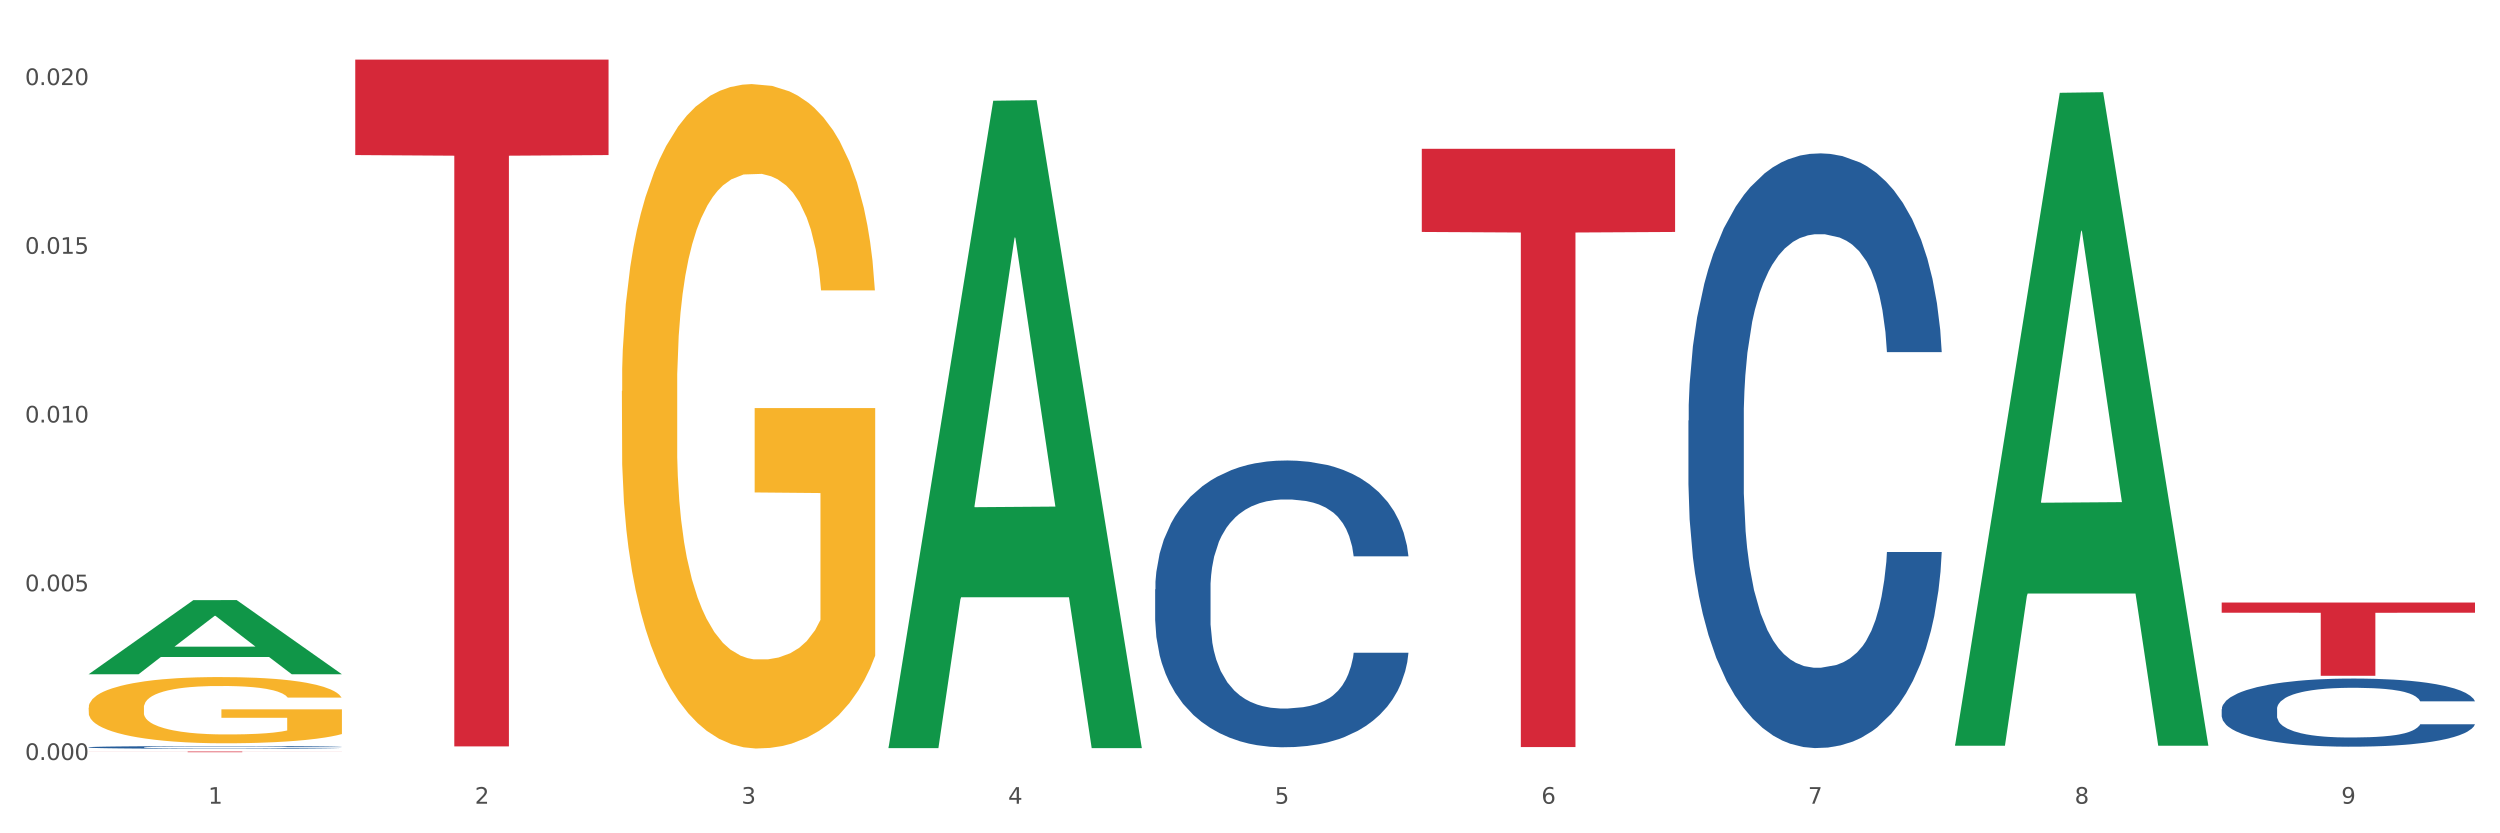 <?xml version="1.0" encoding="utf-8" standalone="no"?>
<!DOCTYPE svg PUBLIC "-//W3C//DTD SVG 1.1//EN"
  "http://www.w3.org/Graphics/SVG/1.1/DTD/svg11.dtd">
<svg xmlns:xlink="http://www.w3.org/1999/xlink" width="1080pt" height="360pt" viewBox="0 0 1080 360" xmlns="http://www.w3.org/2000/svg" version="1.1">
 <rect x="0" y="0" width="1080" height="360" fill="#333333" stroke="none"/>
 <defs>
  <style type="text/css">*{stroke-linejoin: round; stroke-linecap: butt}</style>
 </defs>
 <g id="figure_1">
  <g id="patch_1">
   <path d="M 0 360 
L 1080 360 
L 1080 0 
L 0 0 
z
" style="fill: #ffffff; stroke: #ffffff; stroke-linejoin: miter"/>
  </g>
  <g id="axes_1">
   <g id="matplotlib.axis_1">
    <g id="xtick_1">
     <g id="text_1">
      <!-- 1 -->
      <g style="fill: #4d4d4d" transform="translate(89.942 347.204) scale(0.096 -0.096)">
       <defs>
        <path id="DejaVuSans-31" d="M 794 531 
L 1825 531 
L 1825 4091 
L 703 3866 
L 703 4441 
L 1819 4666 
L 2450 4666 
L 2450 531 
L 3481 531 
L 3481 0 
L 794 0 
L 794 531 
z
" transform="scale(0.016)"/>
       </defs>
       <use xlink:href="#DejaVuSans-31"/>
      </g>
     </g>
    </g>
    <g id="xtick_2">
     <g id="text_2">
      <!-- 2 -->
      <g style="fill: #4d4d4d" transform="translate(205.129 347.204) scale(0.096 -0.096)">
       <defs>
        <path id="DejaVuSans-32" d="M 1228 531 
L 3431 531 
L 3431 0 
L 469 0 
L 469 531 
Q 828 903 1448 1529 
Q 2069 2156 2228 2338 
Q 2531 2678 2651 2914 
Q 2772 3150 2772 3378 
Q 2772 3750 2511 3984 
Q 2250 4219 1831 4219 
Q 1534 4219 1204 4116 
Q 875 4013 500 3803 
L 500 4441 
Q 881 4594 1212 4672 
Q 1544 4750 1819 4750 
Q 2544 4750 2975 4387 
Q 3406 4025 3406 3419 
Q 3406 3131 3298 2873 
Q 3191 2616 2906 2266 
Q 2828 2175 2409 1742 
Q 1991 1309 1228 531 
z
" transform="scale(0.016)"/>
       </defs>
       <use xlink:href="#DejaVuSans-32"/>
      </g>
     </g>
    </g>
    <g id="xtick_3">
     <g id="text_3">
      <!-- 3 -->
      <g style="fill: #4d4d4d" transform="translate(320.315 347.204) scale(0.096 -0.096)">
       <defs>
        <path id="DejaVuSans-33" d="M 2597 2516 
Q 3050 2419 3304 2112 
Q 3559 1806 3559 1356 
Q 3559 666 3084 287 
Q 2609 -91 1734 -91 
Q 1441 -91 1130 -33 
Q 819 25 488 141 
L 488 750 
Q 750 597 1062 519 
Q 1375 441 1716 441 
Q 2309 441 2620 675 
Q 2931 909 2931 1356 
Q 2931 1769 2642 2001 
Q 2353 2234 1838 2234 
L 1294 2234 
L 1294 2753 
L 1863 2753 
Q 2328 2753 2575 2939 
Q 2822 3125 2822 3475 
Q 2822 3834 2567 4026 
Q 2313 4219 1838 4219 
Q 1578 4219 1281 4162 
Q 984 4106 628 3988 
L 628 4550 
Q 988 4650 1302 4700 
Q 1616 4750 1894 4750 
Q 2613 4750 3031 4423 
Q 3450 4097 3450 3541 
Q 3450 3153 3228 2886 
Q 3006 2619 2597 2516 
z
" transform="scale(0.016)"/>
       </defs>
       <use xlink:href="#DejaVuSans-33"/>
      </g>
     </g>
    </g>
    <g id="xtick_4">
     <g id="text_4">
      <!-- 4 -->
      <g style="fill: #4d4d4d" transform="translate(435.501 347.204) scale(0.096 -0.096)">
       <defs>
        <path id="DejaVuSans-34" d="M 2419 4116 
L 825 1625 
L 2419 1625 
L 2419 4116 
z
M 2253 4666 
L 3047 4666 
L 3047 1625 
L 3713 1625 
L 3713 1100 
L 3047 1100 
L 3047 0 
L 2419 0 
L 2419 1100 
L 313 1100 
L 313 1709 
L 2253 4666 
z
" transform="scale(0.016)"/>
       </defs>
       <use xlink:href="#DejaVuSans-34"/>
      </g>
     </g>
    </g>
    <g id="xtick_5">
     <g id="text_5">
      <!-- 5 -->
      <g style="fill: #4d4d4d" transform="translate(550.688 347.204) scale(0.096 -0.096)">
       <defs>
        <path id="DejaVuSans-35" d="M 691 4666 
L 3169 4666 
L 3169 4134 
L 1269 4134 
L 1269 2991 
Q 1406 3038 1543 3061 
Q 1681 3084 1819 3084 
Q 2600 3084 3056 2656 
Q 3513 2228 3513 1497 
Q 3513 744 3044 326 
Q 2575 -91 1722 -91 
Q 1428 -91 1123 -41 
Q 819 9 494 109 
L 494 744 
Q 775 591 1075 516 
Q 1375 441 1709 441 
Q 2250 441 2565 725 
Q 2881 1009 2881 1497 
Q 2881 1984 2565 2268 
Q 2250 2553 1709 2553 
Q 1456 2553 1204 2497 
Q 953 2441 691 2322 
L 691 4666 
z
" transform="scale(0.016)"/>
       </defs>
       <use xlink:href="#DejaVuSans-35"/>
      </g>
     </g>
    </g>
    <g id="xtick_6">
     <g id="text_6">
      <!-- 6 -->
      <g style="fill: #4d4d4d" transform="translate(665.874 347.204) scale(0.096 -0.096)">
       <defs>
        <path id="DejaVuSans-36" d="M 2113 2584 
Q 1688 2584 1439 2293 
Q 1191 2003 1191 1497 
Q 1191 994 1439 701 
Q 1688 409 2113 409 
Q 2538 409 2786 701 
Q 3034 994 3034 1497 
Q 3034 2003 2786 2293 
Q 2538 2584 2113 2584 
z
M 3366 4563 
L 3366 3988 
Q 3128 4100 2886 4159 
Q 2644 4219 2406 4219 
Q 1781 4219 1451 3797 
Q 1122 3375 1075 2522 
Q 1259 2794 1537 2939 
Q 1816 3084 2150 3084 
Q 2853 3084 3261 2657 
Q 3669 2231 3669 1497 
Q 3669 778 3244 343 
Q 2819 -91 2113 -91 
Q 1303 -91 875 529 
Q 447 1150 447 2328 
Q 447 3434 972 4092 
Q 1497 4750 2381 4750 
Q 2619 4750 2861 4703 
Q 3103 4656 3366 4563 
z
" transform="scale(0.016)"/>
       </defs>
       <use xlink:href="#DejaVuSans-36"/>
      </g>
     </g>
    </g>
    <g id="xtick_7">
     <g id="text_7">
      <!-- 7 -->
      <g style="fill: #4d4d4d" transform="translate(781.06 347.204) scale(0.096 -0.096)">
       <defs>
        <path id="DejaVuSans-37" d="M 525 4666 
L 3525 4666 
L 3525 4397 
L 1831 0 
L 1172 0 
L 2766 4134 
L 525 4134 
L 525 4666 
z
" transform="scale(0.016)"/>
       </defs>
       <use xlink:href="#DejaVuSans-37"/>
      </g>
     </g>
    </g>
    <g id="xtick_8">
     <g id="text_8">
      <!-- 8 -->
      <g style="fill: #4d4d4d" transform="translate(896.246 347.204) scale(0.096 -0.096)">
       <defs>
        <path id="DejaVuSans-38" d="M 2034 2216 
Q 1584 2216 1326 1975 
Q 1069 1734 1069 1313 
Q 1069 891 1326 650 
Q 1584 409 2034 409 
Q 2484 409 2743 651 
Q 3003 894 3003 1313 
Q 3003 1734 2745 1975 
Q 2488 2216 2034 2216 
z
M 1403 2484 
Q 997 2584 770 2862 
Q 544 3141 544 3541 
Q 544 4100 942 4425 
Q 1341 4750 2034 4750 
Q 2731 4750 3128 4425 
Q 3525 4100 3525 3541 
Q 3525 3141 3298 2862 
Q 3072 2584 2669 2484 
Q 3125 2378 3379 2068 
Q 3634 1759 3634 1313 
Q 3634 634 3220 271 
Q 2806 -91 2034 -91 
Q 1263 -91 848 271 
Q 434 634 434 1313 
Q 434 1759 690 2068 
Q 947 2378 1403 2484 
z
M 1172 3481 
Q 1172 3119 1398 2916 
Q 1625 2713 2034 2713 
Q 2441 2713 2670 2916 
Q 2900 3119 2900 3481 
Q 2900 3844 2670 4047 
Q 2441 4250 2034 4250 
Q 1625 4250 1398 4047 
Q 1172 3844 1172 3481 
z
" transform="scale(0.016)"/>
       </defs>
       <use xlink:href="#DejaVuSans-38"/>
      </g>
     </g>
    </g>
    <g id="xtick_9">
     <g id="text_9">
      <!-- 9 -->
      <g style="fill: #4d4d4d" transform="translate(1011.433 347.204) scale(0.096 -0.096)">
       <defs>
        <path id="DejaVuSans-39" d="M 703 97 
L 703 672 
Q 941 559 1184 500 
Q 1428 441 1663 441 
Q 2288 441 2617 861 
Q 2947 1281 2994 2138 
Q 2813 1869 2534 1725 
Q 2256 1581 1919 1581 
Q 1219 1581 811 2004 
Q 403 2428 403 3163 
Q 403 3881 828 4315 
Q 1253 4750 1959 4750 
Q 2769 4750 3195 4129 
Q 3622 3509 3622 2328 
Q 3622 1225 3098 567 
Q 2575 -91 1691 -91 
Q 1453 -91 1209 -44 
Q 966 3 703 97 
z
M 1959 2075 
Q 2384 2075 2632 2365 
Q 2881 2656 2881 3163 
Q 2881 3666 2632 3958 
Q 2384 4250 1959 4250 
Q 1534 4250 1286 3958 
Q 1038 3666 1038 3163 
Q 1038 2656 1286 2365 
Q 1534 2075 1959 2075 
z
" transform="scale(0.016)"/>
       </defs>
       <use xlink:href="#DejaVuSans-39"/>
      </g>
     </g>
    </g>
    <g id="xtick_10"/>
    <g id="xtick_11"/>
    <g id="xtick_12"/>
    <g id="xtick_13"/>
    <g id="xtick_14"/>
    <g id="xtick_15"/>
    <g id="xtick_16"/>
    <g id="xtick_17"/>
   </g>
   <g id="matplotlib.axis_2">
    <g id="ytick_1">
     <g id="text_10">
      <!-- 0.000 -->
      <g style="fill: #4d4d4d" transform="translate(10.8 328.309) scale(0.096 -0.096)">
       <defs>
        <path id="DejaVuSans-30" d="M 2034 4250 
Q 1547 4250 1301 3770 
Q 1056 3291 1056 2328 
Q 1056 1369 1301 889 
Q 1547 409 2034 409 
Q 2525 409 2770 889 
Q 3016 1369 3016 2328 
Q 3016 3291 2770 3770 
Q 2525 4250 2034 4250 
z
M 2034 4750 
Q 2819 4750 3233 4129 
Q 3647 3509 3647 2328 
Q 3647 1150 3233 529 
Q 2819 -91 2034 -91 
Q 1250 -91 836 529 
Q 422 1150 422 2328 
Q 422 3509 836 4129 
Q 1250 4750 2034 4750 
z
" transform="scale(0.016)"/>
        <path id="DejaVuSans-2e" d="M 684 794 
L 1344 794 
L 1344 0 
L 684 0 
L 684 794 
z
" transform="scale(0.016)"/>
       </defs>
       <use xlink:href="#DejaVuSans-30"/>
       <use xlink:href="#DejaVuSans-2e" transform="translate(63.623 0)"/>
       <use xlink:href="#DejaVuSans-30" transform="translate(95.41 0)"/>
       <use xlink:href="#DejaVuSans-30" transform="translate(159.033 0)"/>
       <use xlink:href="#DejaVuSans-30" transform="translate(222.656 0)"/>
      </g>
     </g>
    </g>
    <g id="ytick_2">
     <g id="text_11">
      <!-- 0.005 -->
      <g style="fill: #4d4d4d" transform="translate(10.8 255.418) scale(0.096 -0.096)">
       <use xlink:href="#DejaVuSans-30"/>
       <use xlink:href="#DejaVuSans-2e" transform="translate(63.623 0)"/>
       <use xlink:href="#DejaVuSans-30" transform="translate(95.41 0)"/>
       <use xlink:href="#DejaVuSans-30" transform="translate(159.033 0)"/>
       <use xlink:href="#DejaVuSans-35" transform="translate(222.656 0)"/>
      </g>
     </g>
    </g>
    <g id="ytick_3">
     <g id="text_12">
      <!-- 0.010 -->
      <g style="fill: #4d4d4d" transform="translate(10.8 182.527) scale(0.096 -0.096)">
       <use xlink:href="#DejaVuSans-30"/>
       <use xlink:href="#DejaVuSans-2e" transform="translate(63.623 0)"/>
       <use xlink:href="#DejaVuSans-30" transform="translate(95.41 0)"/>
       <use xlink:href="#DejaVuSans-31" transform="translate(159.033 0)"/>
       <use xlink:href="#DejaVuSans-30" transform="translate(222.656 0)"/>
      </g>
     </g>
    </g>
    <g id="ytick_4">
     <g id="text_13">
      <!-- 0.015 -->
      <g style="fill: #4d4d4d" transform="translate(10.8 109.636) scale(0.096 -0.096)">
       <use xlink:href="#DejaVuSans-30"/>
       <use xlink:href="#DejaVuSans-2e" transform="translate(63.623 0)"/>
       <use xlink:href="#DejaVuSans-30" transform="translate(95.41 0)"/>
       <use xlink:href="#DejaVuSans-31" transform="translate(159.033 0)"/>
       <use xlink:href="#DejaVuSans-35" transform="translate(222.656 0)"/>
      </g>
     </g>
    </g>
    <g id="ytick_5">
     <g id="text_14">
      <!-- 0.020 -->
      <g style="fill: #4d4d4d" transform="translate(10.8 36.745) scale(0.096 -0.096)">
       <use xlink:href="#DejaVuSans-30"/>
       <use xlink:href="#DejaVuSans-2e" transform="translate(63.623 0)"/>
       <use xlink:href="#DejaVuSans-30" transform="translate(95.41 0)"/>
       <use xlink:href="#DejaVuSans-32" transform="translate(159.033 0)"/>
       <use xlink:href="#DejaVuSans-30" transform="translate(222.656 0)"/>
      </g>
     </g>
    </g>
    <g id="ytick_6"/>
    <g id="ytick_7"/>
    <g id="ytick_8"/>
    <g id="ytick_9"/>
   </g>
   <g id="PolyCollection_1">
    <path d="M 38.283 291.235 
L 38.396 291.205 
L 83.52 259.263 
L 102.247 259.232 
L 147.71 291.296 
L 126.05 291.296 
L 116.236 283.829 
L 69.645 283.829 
L 69.306 283.95 
L 59.83 291.296 
L 38.283 291.296 
L 38.283 291.235 
L 75.511 279.374 
L 110.369 279.343 
L 93.109 266.067 
L 92.884 266.006 
L 92.658 266.097 
L 75.398 279.343 
L 75.511 279.374 
L 38.283 291.235 
z
" clip-path="url(#p49a1be4e40)" style="fill: #109648"/>
    <path d="M 383.842 322.672 
L 383.955 322.409 
L 429.079 43.522 
L 447.806 43.259 
L 493.269 323.198 
L 471.609 323.198 
L 461.794 258.01 
L 415.203 258.01 
L 414.865 259.062 
L 405.389 323.198 
L 383.842 323.198 
L 383.842 322.672 
L 421.069 219.108 
L 455.928 218.845 
L 438.668 102.927 
L 438.442 102.401 
L 438.217 103.19 
L 420.957 218.845 
L 421.069 219.108 
L 383.842 322.672 
z
" clip-path="url(#p49a1be4e40)" style="fill: #109648"/>
    <path d="M 844.587 321.634 
L 844.7 321.369 
L 889.824 40.09 
L 908.551 39.825 
L 954.014 322.164 
L 932.354 322.164 
L 922.539 256.418 
L 875.948 256.418 
L 875.61 257.478 
L 866.134 322.164 
L 844.587 322.164 
L 844.587 321.634 
L 881.815 217.182 
L 916.673 216.917 
L 899.413 100.004 
L 899.187 99.474 
L 898.962 100.27 
L 881.702 216.917 
L 881.815 217.182 
L 844.587 321.634 
z
" clip-path="url(#p49a1be4e40)" style="fill: #109648"/>
    <path d="M 268.656 168.959 
L 268.785 168.697 
L 268.785 159.26 
L 269.043 151.134 
L 270.335 131.473 
L 272.273 115.22 
L 273.694 106.57 
L 275.115 99.492 
L 276.795 92.414 
L 278.862 85.074 
L 282.608 74.326 
L 284.934 68.822 
L 287.776 63.054 
L 292.944 54.666 
L 296.691 49.947 
L 300.566 46.015 
L 306.897 41.297 
L 311.031 39.2 
L 315.424 37.627 
L 320.721 36.578 
L 324.726 36.316 
L 333.511 37.103 
L 341.004 39.462 
L 344.621 41.297 
L 349.272 44.442 
L 351.727 46.54 
L 355.732 50.734 
L 359.866 56.239 
L 362.708 60.957 
L 366.972 69.87 
L 370.202 78.783 
L 373.173 89.793 
L 374.723 97.395 
L 375.886 104.473 
L 376.92 112.599 
L 377.953 125.444 
L 354.698 125.444 
L 353.794 116.269 
L 352.373 107.618 
L 350.306 99.23 
L 348.497 93.987 
L 345.396 87.433 
L 342.554 83.239 
L 339.583 80.094 
L 335.965 77.472 
L 333.123 76.161 
L 329.118 75.113 
L 321.237 75.375 
L 315.94 77.472 
L 312.323 80.094 
L 309.997 82.453 
L 307.93 85.074 
L 305.605 88.744 
L 302.892 94.249 
L 300.954 99.23 
L 299.016 105.521 
L 297.466 111.813 
L 296.045 119.152 
L 294.882 127.017 
L 293.977 135.143 
L 293.202 145.104 
L 292.556 161.619 
L 292.556 197.532 
L 292.815 205.659 
L 293.461 216.406 
L 294.236 224.533 
L 295.528 234.232 
L 296.691 240.786 
L 298.887 250.223 
L 301.341 258.087 
L 303.279 263.067 
L 305.217 267.262 
L 308.576 273.029 
L 312.323 277.747 
L 315.553 280.631 
L 319.945 283.252 
L 322.917 284.301 
L 325.501 284.825 
L 331.831 284.825 
L 336.353 284.039 
L 341.391 282.204 
L 345.267 279.844 
L 348.497 276.961 
L 352.115 272.242 
L 354.44 267.786 
L 354.44 212.999 
L 326.017 212.737 
L 326.017 176.299 
L 378.082 176.299 
L 378.082 283.252 
L 375.886 288.757 
L 373.431 293.738 
L 370.848 298.194 
L 366.972 303.699 
L 362.321 308.942 
L 358.187 312.612 
L 353.794 315.758 
L 348.626 318.641 
L 341.908 321.263 
L 337.774 322.311 
L 332.606 323.098 
L 326.534 323.36 
L 321.237 322.835 
L 316.07 321.525 
L 310.643 319.165 
L 305.346 315.758 
L 301.341 312.35 
L 297.336 308.156 
L 293.073 302.651 
L 289.714 297.408 
L 287.13 292.689 
L 284.288 286.66 
L 281.187 278.796 
L 278.862 271.718 
L 276.795 264.378 
L 274.598 254.941 
L 273.048 246.815 
L 271.498 236.591 
L 270.593 228.989 
L 269.56 217.193 
L 268.785 200.678 
L 268.656 168.959 
z
" clip-path="url(#p49a1be4e40)" style="fill: #f7b32b"/>
    <path d="M 38.283 322.824 
L 38.412 322.823 
L 38.412 322.793 
L 38.8 322.753 
L 40.223 322.679 
L 42.034 322.622 
L 45.138 322.556 
L 46.82 322.529 
L 49.019 322.498 
L 53.546 322.448 
L 58.72 322.405 
L 62.341 322.382 
L 65.058 322.367 
L 71.137 322.34 
L 74.629 322.329 
L 78.251 322.319 
L 81.355 322.313 
L 86.529 322.305 
L 90.668 322.302 
L 95.454 322.301 
L 99.464 322.302 
L 104.767 322.306 
L 112.528 322.319 
L 115.503 322.326 
L 119.512 322.339 
L 123.652 322.356 
L 127.015 322.373 
L 130.895 322.398 
L 134.905 322.43 
L 138.785 322.47 
L 141.501 322.507 
L 143.7 322.547 
L 145.64 322.595 
L 147.063 322.647 
L 147.71 322.69 
L 124.04 322.69 
L 123.393 322.651 
L 122.099 322.608 
L 120.806 322.58 
L 119.383 322.556 
L 117.184 322.53 
L 115.244 322.513 
L 112.01 322.492 
L 109.035 322.48 
L 106.578 322.472 
L 103.603 322.466 
L 97.265 322.459 
L 92.738 322.459 
L 89.892 322.462 
L 86.4 322.467 
L 83.425 322.474 
L 79.932 322.487 
L 77.216 322.501 
L 74.5 322.519 
L 72.948 322.532 
L 70.62 322.555 
L 69.067 322.574 
L 66.998 322.607 
L 65.834 322.631 
L 63.764 322.691 
L 62.859 322.736 
L 62.471 322.767 
L 62.212 322.801 
L 62.212 322.967 
L 62.988 323.041 
L 63.635 323.073 
L 64.67 323.109 
L 66.61 323.156 
L 69.455 323.202 
L 72.43 323.235 
L 74.888 323.255 
L 77.216 323.27 
L 79.544 323.282 
L 82.39 323.292 
L 84.718 323.299 
L 88.211 323.305 
L 92.35 323.308 
L 95.583 323.308 
L 102.18 323.303 
L 105.155 323.298 
L 108.001 323.29 
L 111.105 323.279 
L 113.563 323.266 
L 114.985 323.256 
L 117.314 323.236 
L 119.124 323.215 
L 120.677 323.19 
L 121.711 323.169 
L 122.875 323.137 
L 123.781 323.101 
L 124.04 323.082 
L 147.71 323.082 
L 147.193 323.12 
L 146.287 323.157 
L 144.476 323.207 
L 143.053 323.236 
L 140.855 323.271 
L 138.526 323.301 
L 135.293 323.334 
L 132.318 323.358 
L 129.213 323.38 
L 125.85 323.399 
L 119.771 323.425 
L 117.572 323.433 
L 112.916 323.446 
L 109.294 323.453 
L 103.991 323.461 
L 98.558 323.465 
L 92.867 323.466 
L 87.823 323.464 
L 82.261 323.457 
L 78.768 323.451 
L 74.888 323.441 
L 70.361 323.426 
L 66.092 323.408 
L 62.083 323.387 
L 58.332 323.363 
L 54.839 323.335 
L 50.312 323.289 
L 46.949 323.245 
L 44.492 323.203 
L 42.81 323.168 
L 41.129 323.123 
L 40.223 323.092 
L 38.8 323.018 
L 38.283 322.949 
L 38.283 322.824 
z
" clip-path="url(#p49a1be4e40)" style="fill: #255c99"/>
    <path d="M 38.283 324.661 
L 147.71 324.661 
L 147.71 324.701 
L 104.665 324.702 
L 104.665 324.95 
L 81.068 324.95 
L 81.068 324.702 
L 38.283 324.701 
L 38.283 324.662 
L 38.283 324.661 
z
" clip-path="url(#p49a1be4e40)" style="fill: #d62839"/>
    <path d="M 153.469 25.759 
L 262.896 25.759 
L 262.896 66.987 
L 219.851 67.266 
L 219.851 322.433 
L 196.255 322.433 
L 196.255 67.266 
L 153.469 66.987 
L 153.469 26.038 
L 153.469 25.759 
z
" clip-path="url(#p49a1be4e40)" style="fill: #d62839"/>
    <path d="M 614.214 64.286 
L 723.641 64.286 
L 723.641 100.202 
L 680.597 100.445 
L 680.597 322.738 
L 657 322.738 
L 657 100.445 
L 614.214 100.202 
L 614.214 64.528 
L 614.214 64.286 
z
" clip-path="url(#p49a1be4e40)" style="fill: #d62839"/>
    <path d="M 959.773 260.295 
L 1069.2 260.295 
L 1069.2 264.692 
L 1026.155 264.722 
L 1026.155 291.938 
L 1002.558 291.938 
L 1002.558 264.722 
L 959.773 264.692 
L 959.773 260.324 
L 959.773 260.295 
z
" clip-path="url(#p49a1be4e40)" style="fill: #d62839"/>
    <path d="M 499.028 254.596 
L 499.157 254.482 
L 499.157 251.314 
L 499.545 247.015 
L 500.968 239.094 
L 502.779 233.097 
L 505.883 226.082 
L 507.565 223.14 
L 509.764 219.858 
L 514.291 214.54 
L 519.465 210.014 
L 523.086 207.525 
L 525.803 205.941 
L 531.882 203.112 
L 535.374 201.867 
L 538.996 200.849 
L 542.1 200.17 
L 547.274 199.378 
L 551.413 199.039 
L 556.199 198.926 
L 560.209 199.039 
L 565.512 199.491 
L 573.273 200.849 
L 576.248 201.641 
L 580.257 202.999 
L 584.397 204.809 
L 587.76 206.62 
L 591.64 209.222 
L 595.65 212.617 
L 599.53 216.916 
L 602.246 220.877 
L 604.445 225.063 
L 606.385 230.155 
L 607.808 235.699 
L 608.455 240.339 
L 584.785 240.339 
L 584.138 236.152 
L 582.844 231.626 
L 581.551 228.571 
L 580.128 226.082 
L 577.929 223.253 
L 575.989 221.442 
L 572.755 219.293 
L 569.78 217.935 
L 567.323 217.143 
L 564.348 216.464 
L 558.01 215.785 
L 553.483 215.785 
L 550.637 216.011 
L 547.145 216.577 
L 544.17 217.369 
L 540.678 218.727 
L 537.961 220.198 
L 535.245 222.121 
L 533.693 223.479 
L 531.365 225.969 
L 529.812 228.005 
L 527.743 231.513 
L 526.579 234.002 
L 524.509 240.452 
L 523.604 245.204 
L 523.216 248.485 
L 522.957 252.106 
L 522.957 269.758 
L 523.733 277.678 
L 524.38 281.073 
L 525.415 284.92 
L 527.355 289.899 
L 530.2 294.764 
L 533.175 298.272 
L 535.633 300.422 
L 537.961 302.006 
L 540.289 303.25 
L 543.135 304.382 
L 545.463 305.061 
L 548.956 305.74 
L 553.095 306.079 
L 556.328 306.079 
L 562.925 305.513 
L 565.9 304.948 
L 568.746 304.155 
L 571.85 302.911 
L 574.308 301.553 
L 575.73 300.535 
L 578.059 298.385 
L 579.869 296.122 
L 581.422 293.519 
L 582.456 291.256 
L 583.62 287.862 
L 584.526 284.015 
L 584.785 281.978 
L 608.455 281.978 
L 607.938 286.051 
L 607.032 290.012 
L 605.221 295.33 
L 603.799 298.385 
L 601.6 302.119 
L 599.271 305.287 
L 596.038 308.795 
L 593.063 311.397 
L 589.958 313.66 
L 586.595 315.697 
L 580.516 318.526 
L 578.317 319.318 
L 573.661 320.675 
L 570.039 321.468 
L 564.736 322.26 
L 559.303 322.712 
L 553.612 322.825 
L 548.568 322.599 
L 543.006 321.92 
L 539.513 321.241 
L 535.633 320.223 
L 531.106 318.639 
L 526.837 316.715 
L 522.828 314.452 
L 519.077 311.85 
L 515.584 308.908 
L 511.057 304.042 
L 507.694 299.29 
L 505.237 294.877 
L 503.555 291.143 
L 501.874 286.391 
L 500.968 283.11 
L 499.545 275.189 
L 499.028 267.834 
L 499.028 254.596 
z
" clip-path="url(#p49a1be4e40)" style="fill: #255c99"/>
    <path d="M 729.401 181.69 
L 729.53 181.456 
L 729.53 174.886 
L 729.918 165.97 
L 731.341 149.545 
L 733.152 137.109 
L 736.256 122.562 
L 737.937 116.461 
L 740.136 109.657 
L 744.663 98.629 
L 749.837 89.244 
L 753.459 84.082 
L 756.175 80.797 
L 762.254 74.931 
L 765.747 72.35 
L 769.369 70.238 
L 772.473 68.83 
L 777.647 67.188 
L 781.786 66.484 
L 786.572 66.249 
L 790.581 66.484 
L 795.885 67.422 
L 803.645 70.238 
L 806.62 71.88 
L 810.63 74.696 
L 814.769 78.45 
L 818.132 82.204 
L 822.012 87.601 
L 826.022 94.64 
L 829.903 103.556 
L 832.619 111.769 
L 834.818 120.45 
L 836.758 131.009 
L 838.181 142.506 
L 838.827 152.126 
L 815.157 152.126 
L 814.51 143.445 
L 813.217 134.059 
L 811.923 127.724 
L 810.501 122.562 
L 808.302 116.696 
L 806.362 112.942 
L 803.128 108.484 
L 800.153 105.668 
L 797.695 104.026 
L 794.72 102.618 
L 788.382 101.21 
L 783.855 101.21 
L 781.01 101.679 
L 777.517 102.852 
L 774.542 104.495 
L 771.05 107.311 
L 768.334 110.361 
L 765.617 114.35 
L 764.065 117.165 
L 761.737 122.327 
L 760.185 126.551 
L 758.115 133.824 
L 756.951 138.987 
L 754.882 152.361 
L 753.976 162.216 
L 753.588 169.02 
L 753.33 176.528 
L 753.33 213.132 
L 754.106 229.556 
L 754.752 236.595 
L 755.787 244.573 
L 757.727 254.897 
L 760.573 264.986 
L 763.548 272.26 
L 766.006 276.718 
L 768.334 280.003 
L 770.662 282.584 
L 773.508 284.931 
L 775.836 286.338 
L 779.328 287.746 
L 783.467 288.45 
L 786.701 288.45 
L 793.298 287.277 
L 796.273 286.104 
L 799.118 284.461 
L 802.222 281.88 
L 804.68 279.065 
L 806.103 276.953 
L 808.431 272.495 
L 810.242 267.802 
L 811.794 262.405 
L 812.829 257.713 
L 813.993 250.674 
L 814.898 242.696 
L 815.157 238.472 
L 838.827 238.472 
L 838.31 246.919 
L 837.405 255.132 
L 835.594 266.16 
L 834.171 272.495 
L 831.972 280.238 
L 829.644 286.808 
L 826.41 294.081 
L 823.435 299.478 
L 820.331 304.171 
L 816.968 308.394 
L 810.889 314.26 
L 808.69 315.903 
L 804.033 318.718 
L 800.412 320.361 
L 795.108 322.003 
L 789.676 322.942 
L 783.985 323.176 
L 778.94 322.707 
L 773.378 321.299 
L 769.886 319.891 
L 766.006 317.78 
L 761.478 314.495 
L 757.21 310.506 
L 753.2 305.813 
L 749.449 300.417 
L 745.957 294.316 
L 741.43 284.227 
L 738.067 274.372 
L 735.609 265.221 
L 733.928 257.478 
L 732.246 247.623 
L 731.341 240.819 
L 729.918 224.394 
L 729.401 209.143 
L 729.401 181.69 
z
" clip-path="url(#p49a1be4e40)" style="fill: #255c99"/>
    <path d="M 844.587 323.361 
L 844.716 323.361 
L 844.716 323.361 
L 845.104 323.361 
L 846.527 323.361 
L 848.338 323.361 
L 851.442 323.361 
L 853.124 323.361 
L 855.323 323.361 
L 859.85 323.36 
L 865.024 323.36 
L 868.645 323.36 
L 871.361 323.36 
L 877.441 323.36 
L 880.933 323.36 
L 884.555 323.36 
L 887.659 323.36 
L 892.833 323.36 
L 896.972 323.36 
L 901.758 323.36 
L 905.768 323.36 
L 911.071 323.36 
L 918.832 323.36 
L 921.807 323.36 
L 925.816 323.36 
L 929.955 323.36 
L 933.318 323.36 
L 937.199 323.36 
L 941.208 323.36 
L 945.089 323.361 
L 947.805 323.361 
L 950.004 323.361 
L 951.944 323.361 
L 953.367 323.361 
L 954.014 323.361 
L 930.343 323.361 
L 929.697 323.361 
L 928.403 323.361 
L 927.11 323.361 
L 925.687 323.361 
L 923.488 323.361 
L 921.548 323.361 
L 918.314 323.361 
L 915.339 323.361 
L 912.882 323.361 
L 909.907 323.361 
L 903.569 323.36 
L 899.042 323.36 
L 896.196 323.361 
L 892.704 323.361 
L 889.729 323.361 
L 886.236 323.361 
L 883.52 323.361 
L 880.804 323.361 
L 879.252 323.361 
L 876.923 323.361 
L 875.371 323.361 
L 873.302 323.361 
L 872.138 323.361 
L 870.068 323.361 
L 869.163 323.361 
L 868.775 323.361 
L 868.516 323.361 
L 868.516 323.362 
L 869.292 323.362 
L 869.939 323.362 
L 870.973 323.362 
L 872.914 323.362 
L 875.759 323.362 
L 878.734 323.363 
L 881.192 323.363 
L 883.52 323.363 
L 885.848 323.363 
L 888.694 323.363 
L 891.022 323.363 
L 894.514 323.363 
L 898.654 323.363 
L 901.887 323.363 
L 908.484 323.363 
L 911.459 323.363 
L 914.304 323.363 
L 917.409 323.363 
L 919.866 323.363 
L 921.289 323.363 
L 923.617 323.363 
L 925.428 323.362 
L 926.98 323.362 
L 928.015 323.362 
L 929.179 323.362 
L 930.085 323.362 
L 930.343 323.362 
L 954.014 323.362 
L 953.496 323.362 
L 952.591 323.362 
L 950.78 323.362 
L 949.357 323.363 
L 947.158 323.363 
L 944.83 323.363 
L 941.597 323.363 
L 938.622 323.363 
L 935.517 323.363 
L 932.154 323.363 
L 926.075 323.363 
L 923.876 323.363 
L 919.22 323.363 
L 915.598 323.363 
L 910.295 323.363 
L 904.862 323.363 
L 899.171 323.363 
L 894.126 323.363 
L 888.565 323.363 
L 885.072 323.363 
L 881.192 323.363 
L 876.665 323.363 
L 872.396 323.363 
L 868.387 323.363 
L 864.635 323.363 
L 861.143 323.363 
L 856.616 323.363 
L 853.253 323.363 
L 850.795 323.362 
L 849.114 323.362 
L 847.432 323.362 
L 846.527 323.362 
L 845.104 323.362 
L 844.587 323.362 
L 844.587 323.361 
z
" clip-path="url(#p49a1be4e40)" style="fill: #255c99"/>
    <path d="M 959.773 306.362 
L 959.902 306.335 
L 959.902 305.583 
L 960.29 304.561 
L 961.713 302.679 
L 963.524 301.254 
L 966.628 299.587 
L 968.31 298.888 
L 970.509 298.108 
L 975.036 296.844 
L 980.21 295.769 
L 983.831 295.177 
L 986.548 294.801 
L 992.627 294.129 
L 996.119 293.833 
L 999.741 293.591 
L 1002.845 293.43 
L 1008.019 293.241 
L 1012.158 293.161 
L 1016.944 293.134 
L 1020.954 293.161 
L 1026.257 293.268 
L 1034.018 293.591 
L 1036.993 293.779 
L 1041.003 294.102 
L 1045.142 294.532 
L 1048.505 294.962 
L 1052.385 295.581 
L 1056.395 296.387 
L 1060.275 297.409 
L 1062.991 298.35 
L 1065.19 299.345 
L 1067.13 300.555 
L 1068.553 301.872 
L 1069.2 302.975 
L 1045.53 302.975 
L 1044.883 301.98 
L 1043.589 300.904 
L 1042.296 300.178 
L 1040.873 299.587 
L 1038.674 298.915 
L 1036.734 298.484 
L 1033.5 297.974 
L 1030.525 297.651 
L 1028.068 297.463 
L 1025.093 297.301 
L 1018.755 297.14 
L 1014.228 297.14 
L 1011.382 297.194 
L 1007.89 297.328 
L 1004.915 297.517 
L 1001.423 297.839 
L 998.706 298.189 
L 995.99 298.646 
L 994.438 298.968 
L 992.11 299.56 
L 990.557 300.044 
L 988.488 300.877 
L 987.324 301.469 
L 985.254 303.001 
L 984.349 304.131 
L 983.961 304.91 
L 983.702 305.771 
L 983.702 309.965 
L 984.478 311.847 
L 985.125 312.654 
L 986.16 313.568 
L 988.1 314.751 
L 990.946 315.907 
L 993.92 316.741 
L 996.378 317.252 
L 998.706 317.628 
L 1001.035 317.924 
L 1003.88 318.193 
L 1006.208 318.354 
L 1009.701 318.515 
L 1013.84 318.596 
L 1017.073 318.596 
L 1023.67 318.461 
L 1026.645 318.327 
L 1029.491 318.139 
L 1032.595 317.843 
L 1035.053 317.52 
L 1036.475 317.278 
L 1038.804 316.768 
L 1040.614 316.23 
L 1042.167 315.611 
L 1043.201 315.074 
L 1044.366 314.267 
L 1045.271 313.353 
L 1045.53 312.869 
L 1069.2 312.869 
L 1068.683 313.837 
L 1067.777 314.778 
L 1065.966 316.042 
L 1064.544 316.768 
L 1062.345 317.655 
L 1060.016 318.408 
L 1056.783 319.241 
L 1053.808 319.86 
L 1050.703 320.397 
L 1047.34 320.881 
L 1041.261 321.553 
L 1039.062 321.742 
L 1034.406 322.064 
L 1030.784 322.253 
L 1025.481 322.441 
L 1020.048 322.548 
L 1014.357 322.575 
L 1009.313 322.521 
L 1003.751 322.36 
L 1000.258 322.199 
L 996.378 321.957 
L 991.851 321.58 
L 987.583 321.123 
L 983.573 320.586 
L 979.822 319.967 
L 976.329 319.268 
L 971.802 318.112 
L 968.439 316.983 
L 965.982 315.934 
L 964.3 315.047 
L 962.619 313.918 
L 961.713 313.138 
L 960.29 311.256 
L 959.773 309.508 
L 959.773 306.362 
z
" clip-path="url(#p49a1be4e40)" style="fill: #255c99"/>
    <path d="M 38.283 305.714 
L 38.412 305.688 
L 38.412 304.747 
L 38.671 303.937 
L 39.963 301.977 
L 41.9 300.357 
L 43.322 299.494 
L 44.743 298.789 
L 46.422 298.083 
L 48.489 297.352 
L 52.236 296.28 
L 54.561 295.732 
L 57.404 295.157 
L 62.571 294.32 
L 66.318 293.85 
L 70.194 293.458 
L 76.524 292.988 
L 80.658 292.779 
L 85.051 292.622 
L 90.348 292.517 
L 94.353 292.491 
L 103.138 292.57 
L 110.631 292.805 
L 114.249 292.988 
L 118.9 293.301 
L 121.354 293.51 
L 125.359 293.928 
L 129.494 294.477 
L 132.336 294.948 
L 136.599 295.836 
L 139.829 296.725 
L 142.801 297.822 
L 144.351 298.58 
L 145.514 299.285 
L 146.547 300.095 
L 147.581 301.376 
L 124.326 301.376 
L 123.422 300.461 
L 122 299.599 
L 119.933 298.763 
L 118.125 298.24 
L 115.024 297.587 
L 112.182 297.169 
L 109.21 296.855 
L 105.593 296.594 
L 102.751 296.463 
L 98.746 296.359 
L 90.865 296.385 
L 85.568 296.594 
L 81.95 296.855 
L 79.625 297.09 
L 77.558 297.352 
L 75.232 297.718 
L 72.519 298.266 
L 70.581 298.763 
L 68.643 299.39 
L 67.093 300.017 
L 65.672 300.749 
L 64.509 301.533 
L 63.605 302.343 
L 62.83 303.336 
L 62.184 304.982 
L 62.184 308.562 
L 62.442 309.372 
L 63.088 310.444 
L 63.863 311.254 
L 65.155 312.221 
L 66.318 312.874 
L 68.514 313.815 
L 70.969 314.599 
L 72.907 315.095 
L 74.845 315.513 
L 78.204 316.088 
L 81.95 316.558 
L 85.18 316.846 
L 89.573 317.107 
L 92.544 317.212 
L 95.128 317.264 
L 101.459 317.264 
L 105.98 317.186 
L 111.019 317.003 
L 114.895 316.767 
L 118.125 316.48 
L 121.742 316.01 
L 124.068 315.565 
L 124.068 310.104 
L 95.645 310.078 
L 95.645 306.445 
L 147.71 306.445 
L 147.71 317.107 
L 145.514 317.656 
L 143.059 318.152 
L 140.475 318.597 
L 136.599 319.145 
L 131.948 319.668 
L 127.814 320.034 
L 123.422 320.347 
L 118.254 320.635 
L 111.536 320.896 
L 107.402 321.001 
L 102.234 321.079 
L 96.162 321.105 
L 90.865 321.053 
L 85.697 320.922 
L 80.271 320.687 
L 74.974 320.347 
L 70.969 320.008 
L 66.964 319.59 
L 62.701 319.041 
L 59.342 318.518 
L 56.758 318.048 
L 53.915 317.447 
L 50.815 316.663 
L 48.489 315.957 
L 46.422 315.226 
L 44.226 314.285 
L 42.676 313.475 
L 41.125 312.456 
L 40.221 311.698 
L 39.187 310.522 
L 38.412 308.876 
L 38.283 305.714 
z
" clip-path="url(#p49a1be4e40)" style="fill: #f7b32b"/>
   </g>
  </g>
 </g>
 <defs>
  <clipPath id="p49a1be4e40">
   <rect x="38.283" y="10.8" width="1030.917" height="329.109"/>
  </clipPath>
 </defs>
</svg>
